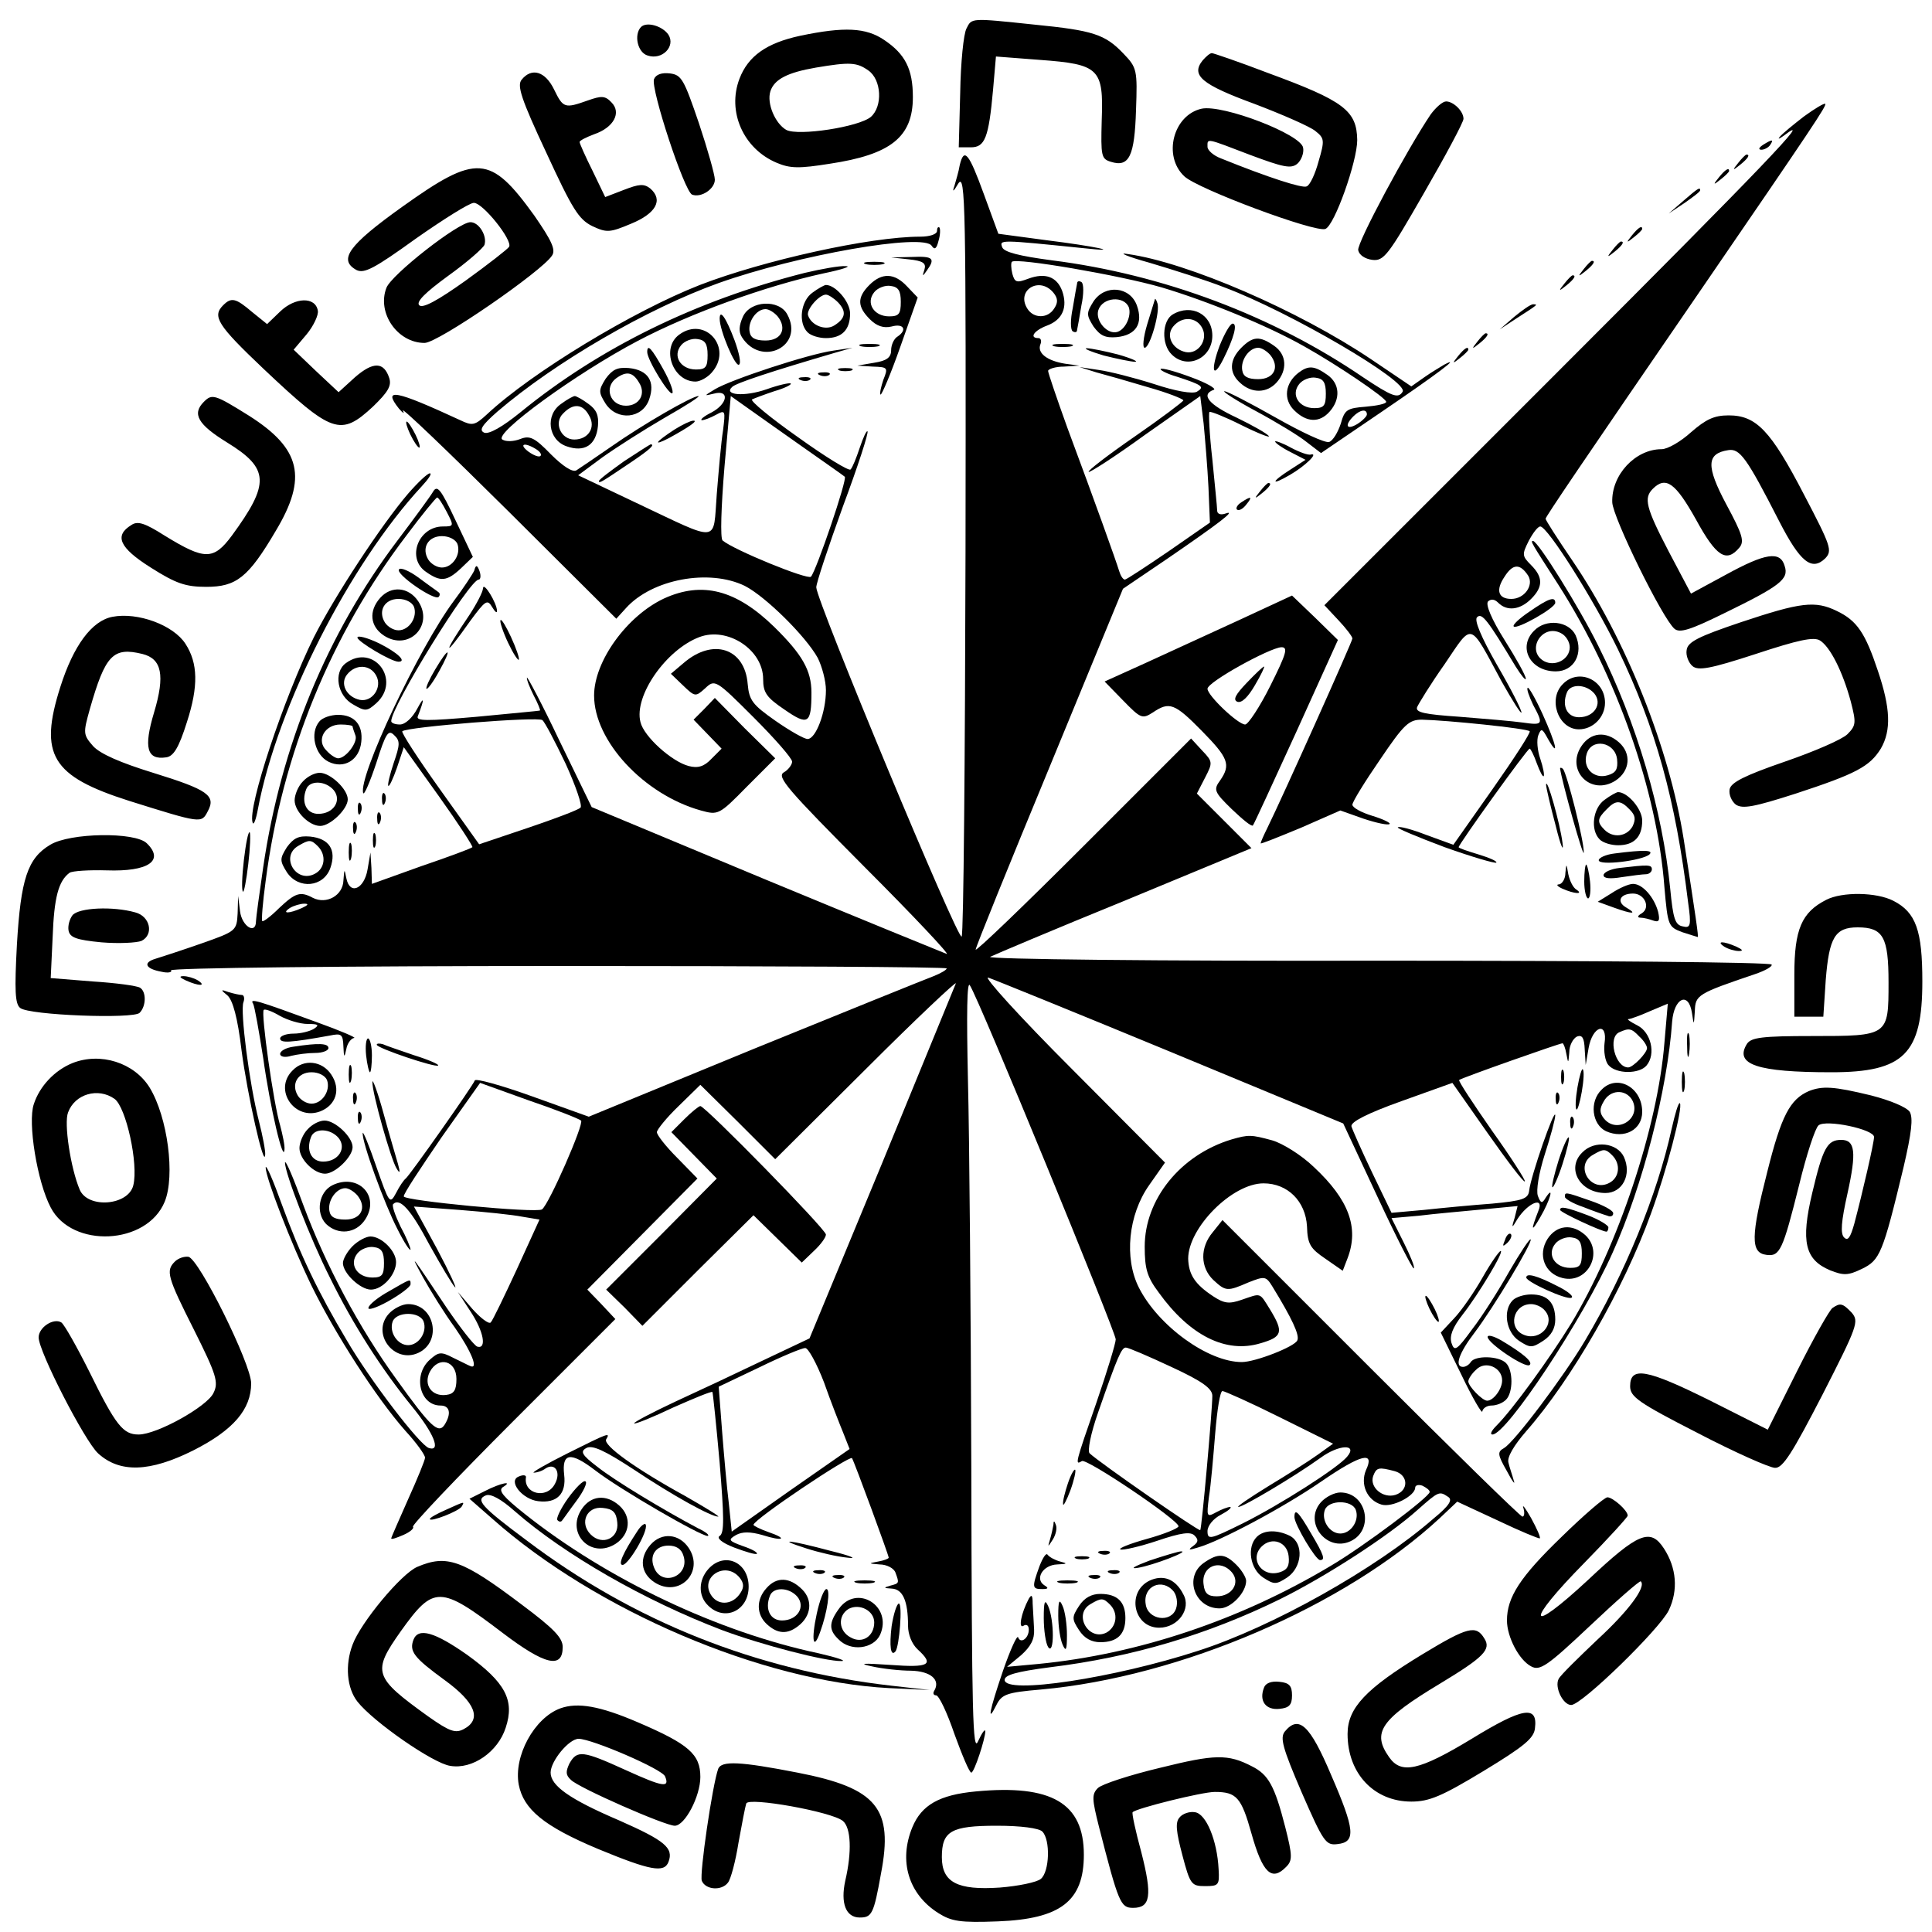 <svg version="1" xmlns="http://www.w3.org/2000/svg" width="533.333" height="533.333" viewBox="0 0 400 400"><path d="M200.1 5.9c-.6 1.1-1.2 7-1.3 13.3l-.3 11.3h2.5c2.9 0 3.7-1.9 4.6-11.9l.6-6.9 9.1.7c12.3.9 13.2 1.8 12.8 12.5-.2 7.4-.1 8 1.9 8.6 3.8 1.2 4.9-1.2 5.2-10.7.3-8.3.2-8.8-2.6-11.7-3.8-4-6.3-4.8-18.4-6-13.3-1.4-13-1.4-14.1.8zM132.7 5.6c-1.5 1.6-.7 5.3 1.4 5.9 3 1 5.8-1.9 4.3-4.3-1.2-1.8-4.5-2.8-5.7-1.6zM165.7 7.4c-7 1.5-10.8 4.2-12.6 8.9-2.6 6.8.8 14.5 7.7 17.4 2.8 1.2 4.7 1.2 11 .2C184.4 32 189 28.4 189 20.1c0-5.8-1.6-8.9-5.9-11.8-3.8-2.6-8.3-2.8-17.4-.9zm14.1 7.2c2.7 1.9 3 7.4.5 9.6-2.5 2.1-15 4-17.5 2.7-2.3-1.3-4.1-5.5-3.3-8 .8-2.5 3.6-3.9 9.4-4.9 7.1-1.2 8.5-1.1 10.9.6zM249 12.5c-2.5 3.1-.2 5 10.7 9 5.8 2.2 11.5 4.7 12.6 5.6 1.9 1.5 2 1.9.7 6.3-.7 2.6-1.8 5-2.5 5.2-.9.4-7.8-1.8-17.7-5.8-1.6-.6-2.8-1.7-2.8-2.4 0-1.8-.5-1.9 8.9 1.7 6.7 2.5 8.4 2.9 9.7 1.8.8-.7 1.4-2.2 1.2-3.3-.4-2.8-16.6-9-21-8.1-5.9 1.3-8.1 9.8-3.6 14 2.7 2.6 27.1 11.7 29.2 10.9 1.9-.7 6.6-14 6.6-18.4-.1-6.1-2.7-8.1-18.5-13.9-6-2.3-11.3-4.1-11.6-4.1-.4 0-1.2.7-1.9 1.5zM108 16.5c-1 1.2-.1 4 5.1 15.1 5.4 11.7 6.7 13.8 9.5 15.2 3 1.4 3.6 1.4 8.1-.5 5.1-2.1 6.7-4.9 3.9-7.3-1.3-1-2.3-.9-5.4.3l-3.9 1.5-2.6-5.4c-1.5-3-2.7-5.7-2.7-6 0-.3 1.4-1 3-1.6 4.1-1.4 5.7-4.5 3.6-6.6-1.3-1.4-2.1-1.4-4.9-.4-4.8 1.7-5.1 1.6-7-2.3-1.8-3.7-4.6-4.6-6.7-2zM135.4 16.4c-.7 2 6.3 23.3 7.9 23.9 1.9.7 4.7-1.2 4.7-3.1 0-1-1.5-6.3-3.3-11.7-3.1-9.1-3.6-10-6-10.3-1.7-.2-2.9.2-3.3 1.2zM296.2 23.7c-4.8 7.1-15.3 26.6-15 28.1.2 1 1.4 1.8 2.9 2 2.4.3 3.3-.9 10.7-13.8 4.5-7.8 8.2-14.7 8.2-15.4 0-1.6-2.1-3.6-3.6-3.6-.7 0-2.1 1.2-3.2 2.7zM373.5 24.1c-2.2 1.7-4.4 3.5-5 4.2-.5.6-.2.5.8-.2 6.8-5.2-4.4 6.5-46.7 48.8l-48.4 48.4 2.9 3.1c1.6 1.7 2.9 3.4 2.9 3.8 0 .6-14.5 32.9-17.6 39.2-.8 1.6-1.4 3-1.4 3.2 0 .2 3.7-1.3 8.3-3.2l8.2-3.6 4.8 1.7c2.7.9 5.1 1.4 5.4 1.1.3-.2-1.3-1-3.6-1.7s-4.1-1.7-4.1-2.3c0-.6 2.6-4.8 5.7-9.3 5-7.4 6-8.3 8.7-8.3 5 .1 21.8 1.8 22.3 2.4.3.2-3.2 5.6-7.7 12l-8.1 11.5-5.5-2c-3.1-1.2-5.7-1.9-6-1.6-.2.2 4.1 2 9.7 4.1 5.6 2 10.4 3.4 10.7 3.2.2-.3-1.4-1-3.7-1.7-2.3-.7-4.1-1.3-4.1-1.5 0-.6 14.2-20.4 14.7-20.4.2 0 .9 1.4 1.5 3.1.6 1.6 1.2 2.8 1.4 2.6.2-.2-.1-1.8-.7-3.6-.6-1.7-.8-3.9-.4-4.9.6-1.5.8-1.4 2 .8 2.4 4.2 1.7 1.1-1.1-5.1-1.5-3.3-2.9-5.7-3.1-5.5-.3.2.3 1.8 1.1 3.5 2.2 4.1 2.1 4.3-2.1 3.7-2.1-.3-8-.8-13.1-1.2-7.3-.5-9.2-.9-8.8-2 .3-.7 2.8-4.8 5.7-8.9 5.9-8.7 5-9 11.8 3.6 2.3 4.1 4.1 6.9 4.1 6.4 0-.6-2.3-5.1-5.1-9.9-3.3-5.8-4.7-9.2-4.1-9.8 1-1 2.1.4 8 10.2 1.2 1.9 2.1 3 2.1 2.5 0-.6-2-4.2-4.4-8-2.7-4.3-4-7.4-3.4-8 .6-.5 1.3-.5 2.1.3 1.8 1.8 4.5 1.5 6.8-.8 2.5-2.5 2.5-4.5 0-7-1.9-1.9-1.9-2.2-.5-5 .9-1.7 1.9-3 2.4-3 1.5 0 11.1 15.2 16.1 25.5 7.8 16.2 11.9 31 14.5 52.3.7 4.9.5 5.4-1.1 5-1.6-.3-2-1.6-2.6-7.8-1.6-16.2-6.9-34.3-14.9-50.3-3.9-7.9-12.5-21.7-13.5-21.7-.6 0-.4.3 5.2 9 12.1 18.9 20.5 42.7 22 62.7.7 8 .8 8.2 3.7 9.3 1.6.5 3.1 1 3.2 1 .2 0-.4-4.1-2.9-20.2-3-19-12-41.5-23.1-57.8-3-4.4-5.5-8.3-5.5-8.6 0-.4 7.3-11.2 32.5-47.9 22.9-33.4 25.7-37.6 25.4-38-.2-.2-2.2 1-4.4 2.6zm-57.1 95.1c1.2 2-.8 4.8-3.5 4.8s-3.3-1.8-1.4-4.6c1.7-2.7 3.2-2.8 4.9-.2zM365 30c-.9.6-1 1-.3 1 .6 0 1.5-.5 1.8-1 .8-1.2.4-1.2-1.5 0z"/><path d="M198.7 34.2c-.2 1.3-.8 3.2-1.1 4.3-.5 1.4-.2 1.2.8-.5 1.5-2.3 1.6 4.4 1.5 76.1-.1 43.3-.4 79.2-.8 79.8-.7 1.1-30.1-69.6-30.1-72.3 0-.9 2.5-8.4 5.5-16.7 3.1-8.3 5.4-15.4 5.1-15.6-.2-.2-.9 1.3-1.6 3.4-.7 2.1-1.5 4.1-1.9 4.5-.3.4-5.2-2.6-10.9-6.7-5.7-4-9.9-7.5-9.5-7.8.4-.2 2.5-1 4.6-1.7 2.1-.6 3.7-1.4 3.4-1.6-.2-.2-2.5.3-5 1.2-4.6 1.6-9 1.2-7.1-.5.8-.8 8.1-3.2 21.4-7.1l3.5-1-4 .6c-5.1.7-21.2 6-24.5 8-2.3 1.4-2.3 1.4-.2.9 3.3-.9 2.9 2.1-.5 3.9-1.6.8-2.4 1.5-2 1.6.5 0 1.8-.5 2.9-1.1 2-1.1 2-.9 1.5 3.2-.4 2.4-.9 8.3-1.3 13.2-.8 10.3.9 10.1-16.7 1.8l-12-5.7 5-3.7c2.8-2 8.6-5.7 12.9-8.2 4.4-2.5 7.5-4.5 7-4.5-1.3 0-11.4 5.8-18.1 10.5-3.3 2.3-6.6 4.5-7.2 4.9-.8.4-2.8-.9-5.2-3.3-3.4-3.5-4.4-4-6.4-3.2-1.3.5-2.9.6-3.7.1-1.9-1.2 15.3-13.7 28-20.4 11-5.8 26.6-11.4 38.5-14 3.9-.8 5.9-1.5 4.6-1.5-1.3-.1-5.1.6-8.5 1.4-22.5 5.7-42.5 15.5-58.9 28.9-3.7 3-6.4 4.5-7.4 4.2-1.2-.5-.6-1.5 2.7-4.4 11.9-10.2 31-21.3 45.8-26.6 16.3-5.8 42.5-10.4 44.1-7.7.6.9 1 .6 1.4-1 .4-1.3.4-2.5.2-2.8-.3-.2-.5.1-.5.7 0 .7-1.5 1.2-3.5 1.2-10.3 0-32.4 4.9-45.6 10-13.8 5.4-34.8 18.1-44.1 26.8-2.5 2.3-3 2.4-5.5 1.2-13.4-6.2-16.2-6.8-12.7-2.4.9 1 1.2 1.2.8.4-.3-.8 9.4 8.5 21.8 20.8l22.4 22.3 2-2.2c5.4-6 17.2-8.2 24.6-4.6 4.3 2.2 12.6 10.4 15.1 14.9.9 1.8 1.7 4.8 1.7 6.7 0 4.6-2.1 10.1-3.8 10.1-.7 0-3.7-1.7-6.7-3.8-4.7-3.3-5.4-4.2-5.7-7.6-.6-7.4-7.2-9.6-13.3-4.3l-2.6 2.2 2.5 2.4c2.5 2.4 2.6 2.4 4.6.6 2-1.9 2.2-1.8 10 6 4.4 4.4 8 8.5 8 9.2 0 .6-.8 1.7-1.7 2.2-1.6.9.8 3.6 16.7 19.6 10.2 10.2 17.8 18.3 17 18-.8-.3-17.7-7.2-37.5-15.4l-36-15-6.7-13.8c-3.6-7.6-6.7-13.4-6.7-13-.1.4.6 2.1 1.4 3.7.9 1.7 1.4 3 1.3 3.1-.2.1-6 .6-13.1 1.3-10.3.9-12.6.9-12.2-.1 1.4-3.6 1.4-4.4-.1-1.6-1 1.9-2.5 3.3-3.6 3.3-1 0-1.8-.3-1.8-.7 0-3 16.2-29.3 18.1-29.3.4 0 .5-.8.2-1.7-.5-1.4-.8-1.4-1.1-.2-.3.7-2.2 3.6-4.3 6.4-7.2 9.7-19.8 36.4-18.7 39.7.2.5 1.4-2.3 2.7-6.2 2-6.3 2.5-7 3.7-5.8 1.3 1.2 1.2 2-.1 5.8-.8 2.4-1.3 4.5-1.1 4.7.2.2 1-1.5 1.8-3.8l1.4-4.2 7.3 10.2c4 5.6 7.1 10.4 6.9 10.5-.1.2-4.9 2-10.5 3.9L77 183l-.1-3.3-.2-3.2-.6 3.5c-.7 4.1-3.7 5.4-4.4 1.8-.4-2-.4-2-.6.5-.1 3.1-3.5 5-6.3 3.6-2.6-1.4-3.6-1.1-7 2.1-1.7 1.7-3.3 2.9-3.5 2.7-.2-.2.1-3.9.7-8.3 3.4-26.3 13.5-51 29.2-71.6 3.2-4.3 6.1-7.8 6.3-7.8.3 0 1.1 1.3 2 3 1.5 2.9 1.5 3-.8 3-5.1 0-7.6 6.6-3.5 9.4 3 2.1 4.3 2 7.2-.7l2.5-2.4-3.6-7.6c-3.1-6.6-3.8-7.4-4.7-5.8-.6 1-3.9 5.5-7.3 10-14.6 19.3-24.1 42.4-27.8 67.6-.8 5.5-1.5 10.6-1.5 11.2 0 2.9-2.9 1.1-3.3-2l-.4-3.2-.1 3.6c-.2 3.6-.3 3.7-7.4 6.2-4 1.4-8.3 2.8-9.6 3.2-2.7.8-2.1 2.1 1.3 2.7 1.3.3 2.2.1 1.9-.3-.3-.5 35.7-.9 80-.9s80.6.2 80.6.5-1.2 1-2.7 1.6c-1.6.6-18.2 7.3-37.1 15l-34.3 14.1-11.7-4.2c-6.4-2.3-11.8-3.8-11.9-3.3-.4 1.1-13.5 19.7-14.3 20.3-.4.3-1.3 1.6-2 3-1.3 2.4-1.4 2.2-4.1-5.5-1.5-4.4-2.8-7.5-2.8-6.9-.2 1.8 4.5 14.7 7.2 19.9 1.4 2.8 2.6 4.6 2.7 4.2 0-.4-.9-2.6-2.1-4.8-1.1-2.3-1.8-4.3-1.5-4.6 1.4-1.4 3.7 1.2 7.5 8.4 2.4 4.3 4.7 8.2 5.3 8.8.5.5-1.1-3-3.7-7.9l-4.8-8.8 9.4.7c5.2.4 11 1 13 1.4l3.6.6-4.7 10.3c-2.6 5.6-5 10.6-5.4 11-.4.4-2.1-.9-3.8-2.8l-3-3.5 2.6 4c2.8 4.2 3.4 7.9 1.4 7.3-.7-.3-3.5-3.9-6.3-8-7.4-11.1-7.9-11.8-4.9-6.3 1.5 2.7 4.4 7.4 6.6 10.4 3.4 4.9 5 8.8 3.1 7.9-.5-.2-2-1-3.5-1.7-2.5-1.3-3-1.2-4.8.4-3.6 3.2-2.1 9.5 2.2 9.5 1.9 0 2.3 1.6.9 3.9-1.3 2.1-2.9.6-10-9.3-7.7-10.6-14.7-23.7-19.3-36.1-2-5.5-3.7-9.5-3.8-8.8 0 2.2 5.2 15.7 9.3 23.8 4.8 9.8 10.8 19.1 17 26.7 4.5 5.5 6.1 9.4 3.5 8.6-1.9-.6-12.3-14.2-17-22.3-5.9-9.9-9.6-17.6-13.4-28-1.8-5-3.3-8.5-3.4-7.8 0 2.1 5.2 15.6 9.5 24.5 4.9 10 13.4 23.2 19.4 30 2.3 2.5 4.1 5 4.1 5.6 0 .5-1.6 4.4-3.5 8.6-1.9 4.3-3.5 7.9-3.5 8.1 0 .3 1.1-.1 2.5-.7s2.3-1.4 2-1.7c-.3-.3 9-10.1 20.7-21.8l21.2-21.2-2.9-3.1-2.9-3 11.4-11.5 11.4-11.5-4.2-4.3c-2.3-2.3-4.2-4.7-4.2-5.3 0-.5 2-3 4.5-5.4l4.5-4.4 7.8 7.7 7.7 7.7 18.9-18.8c10.3-10.3 18.7-18.2 18.5-17.6-.2.5-7.1 17.3-15.3 37.3l-15 36.2-9.5 4.5c-5.2 2.5-13.5 6.4-18.3 8.6-4.9 2.3-8.7 4.3-8.5 4.5.2.2 3.9-1.3 8.1-3.3 4.3-1.9 7.9-3.4 8.1-3.2.1.2.8 6.8 1.5 14.7.9 11.1 1 14.5 0 15.1-.7.4.4 1.4 3 2.4 2.4.9 4.4 1.5 4.7 1.3.2-.3-1.1-1-2.9-1.6-3-1.1-3.1-1.3-1.4-2.3 1.3-.7 2.9-.7 5.4 0 4.4 1.4 5.4.8 1.3-.6-1.7-.6-3.1-1.3-3.1-1.5 0-1.1 20-14.5 20.4-13.8.5.8 7.6 20.1 7.6 20.6 0 .2-1 .6-2.2.8-2.1.4-2 .4.3.6 1.5 0 3 .8 3.3 1.7.8 2.2.8 2.2-1.1 2.7-1.4.4-1.4.5.3.6 2.3.1 3.4 2.5 3.4 7.7 0 1.8.8 3.8 2 4.9 3.5 3.2 2.4 3.8-5.7 3.2-5.7-.4-6.7-.3-3.8.3 2.2.5 5.9.9 8.1.9 4.1.1 6.2 1.9 4.8 4.2-.3.5-.1.9.4.9.6 0 2.3 3.6 3.8 8 1.6 4.4 3.1 8 3.5 8 .6 0 2.9-7 2.9-8.6-.1-.5-.7.4-1.5 2.1-1.1 2.6-1.3-5.2-1.4-56.5-.1-32.7-.4-69-.7-80.5-.3-13.8-.2-20.5.4-19.5 1.8 2.6 30.2 71.8 30.2 73.3 0 .8-1.8 6.7-4 13.1-4.4 12.7-4.5 13-3 12.1 1-.6 20 12.2 20 13.5 0 .4-2.9 1.6-6.5 2.6s-6.1 2-5.5 2.2c.5.2 4-.6 7.6-1.8 5-1.7 6.9-1.9 7.7-1.1.9.9.8 1.4-.3 2.2-1.1.8-.9.9 1 .3 4.6-1.3 17.6-8.2 25.6-13.7 8.3-5.7 11.1-6.3 9.2-2.3-1.2 2.9.2 6.2 3.2 7.1 2.2.7 7-1.8 7-3.5 0-.5.7-.7 1.5-.4.8.4 1.5.9 1.5 1.3 0 1-13.7 11.3-20.5 15.3-18.9 11.3-40 18.3-60.5 20.3l-6.5.6 2.9-2.4c2-1.8 2.8-3.3 2.7-5.3-.1-1.6-.2-4-.3-5.4 0-1.7-.2-2-.8-1-1.6 3-2.2 6.3-1.1 5.6.6-.4 1.1-.1 1.1.8 0 1.8-1.7 3-2.2 1.6-.2-.6-1.6 2.5-3.1 6.8-2.9 8.5-3.4 11.2-1.4 7.2 1.1-2.2 2.1-2.6 9.2-3.2 28.9-2.6 63-17.3 82.6-35.5l3.6-3.4 8.4 3.9c4.6 2.2 8.5 3.8 8.7 3.7.2-.2-.6-2-1.8-4.2-1.2-2.1-1.9-3-1.6-2.1.3 1 .2 1.8-.2 1.8s-14.5-13.8-31.4-30.7l-30.7-30.7-2 2.5c-2.7 3.2-2.6 7.3.1 9.9 2.6 2.4 2.9 2.4 7.3.5 3.3-1.3 3.6-1.3 4.9.8 4.1 6.7 5.7 10.1 5.2 11.2-.5 1.3-8.7 4.5-11.5 4.5-7 0-17.3-7.5-21.3-15.4-3.1-6.1-2.2-15.1 2.1-21.2l3.3-4.7-19.4-19.5c-10.6-10.6-18.3-19.1-17.2-18.8 1.2.4 18.2 7.3 37.8 15.4l35.7 14.8 7.1 15.2c3.9 8.4 7.3 15 7.5 14.8.3-.2-.7-2.6-2.1-5.4l-2.5-5 5.7-.5c3.1-.4 9-.9 13.1-1.3l7.3-.7-.6 2.4c-.7 2.2-.6 2.3.5.4 2.2-3.5 5.7-4.9 4.4-1.8-1.6 4.1-1.5 4.6.4 1.3 2-3.4 3-6.9 1.1-4-.7 1.2-1 1.2-1.6-.4-.4-1.1.2-4.7 1.4-8.5 1.2-3.7 2.2-7.4 2.2-8.2-.1-1.7-5.1 12.7-5.4 15.6-.2 1.7-1.3 2.1-7.7 2.7-4.1.3-10.4.9-14.1 1.3l-6.7.6-4-8.3c-2.2-4.6-4.1-8.9-4.3-9.6-.2-.9 3.3-2.7 10.3-5.2l10.6-3.8 7.3 10.4c4 5.7 7.5 10.3 7.7 10 .2-.2-2.8-4.9-6.8-10.5-3.9-5.6-7-10.3-6.8-10.5.4-.4 20.8-7.6 21.4-7.6.2 0 .6 1 .8 2.2.4 2.1.4 2 .6-.3 0-1.5.8-2.9 1.6-3.3 1.1-.4 1.5.3 1.6 2.7l.2 3.2.6-3.5c.8-4.6 4-5.6 3.3-1-.2 1.6.1 3.7.8 4.5 1.6 1.9 6.4 1.9 7.9.1 2-2.4.9-6.9-1.9-8.3-1.4-.7-2.2-1.3-1.9-1.3.4 0 2.4-.7 4.4-1.6l3.8-1.6-.7 8.1c-1.4 17.5-9.6 42-19.3 58.1-4.5 7.3-12.1 17.8-15.5 21.2-1 1-1.4 1.8-.8 1.8 2.9 0 18.7-23.8 24.9-37.7 6.2-13.8 11.3-33.6 12.3-47.8.4-4.9 3.4-6.3 4.1-1.8.4 2.7.4 2.7.6-.4.1-3.3.6-3.6 12.4-7.6 2.1-.7 3.7-1.6 3.5-2-.2-.5-37-.8-81.8-.8-44.8.1-80.8-.3-80-.8.8-.4 13.3-5.7 27.8-11.6l26.3-10.9-5.6-5.6-5.7-5.7 1.7-3.3c1.6-3.1 1.6-3.3-.6-5.6l-2.3-2.5-22.3 22.3C212 187.5 202 197.1 202 196.6s6.9-17.5 15.3-37.8l15.2-36.9 9-6.1c10.8-7.4 14.6-10.3 12.3-9.5-1.1.4-1.8.1-1.8-.6s-.5-5.4-1-10.6c-.6-5.2-.8-9.6-.6-9.8.2-.2 3.2 1 6.6 2.7 3.4 1.7 6 2.7 5.7 2.3-.3-.5-3.3-2.2-6.6-3.8-5.8-2.7-7.6-4.8-4.8-5.8.6-.2-1.4-1.4-4.7-2.6-3.2-1.2-6.1-2-6.3-1.7-.2.2 1.3 1 3.4 1.6 5.2 1.7 5.8 2.1 4.1 3.1-.9.5-4.4-.1-8.9-1.6-4.1-1.3-9.2-2.6-11.4-2.9l-4-.6 3.5 1.1c1.9.5 6.8 1.9 10.8 3.1 3.9 1.1 7.2 2.4 7.2 2.7-.1.3-4.6 3.7-10.1 7.5s-9.8 7.1-9.5 7.3c.2.2 5.5-3.2 11.7-7.7l11.4-8 .7 5.7c.3 3.2.8 9.1 1 13.2l.3 7.3-8.5 5.9c-4.7 3.2-8.8 5.9-9.1 5.9-.4 0-.9-.8-1.2-1.8-.6-2-5-14.3-10.7-29.6-2.2-6.1-4-11.4-4-11.8 0-.4 1.5-.9 3.3-.9l3.2-.2-3-.4c-3.7-.6-5.8-2.2-5.1-4 .3-.7.1-1.3-.4-1.3-2 0-.9-1.6 1.8-2.6 3.2-1.2 4.3-3.8 3.1-7.2-1.1-2.9-3.5-3.8-7-2.5-2.4.9-2.8.8-3.3-1-.3-1.2-.3-2.3-.1-2.5.9-.9 22.4 2.8 31 5.3 9.4 2.8 21.9 7.9 29.5 12.2 6.8 3.8 17 10.7 17 11.5 0 .4-1.9.8-4.2 1-3.9.3-4.4.6-5.2 3.5-.6 1.8-1.6 3.5-2.4 3.8-.8.3-5.7-2-11-5S254.1 81 253.5 81c-.5 0 2.4 1.9 6.5 4.1 4.1 2.2 8.9 5.1 10.5 6.4l3 2.3 12.5-8.5c11.6-7.9 16.8-11.8 13-9.8-.8.5-2.7 1.6-4.1 2.6l-2.7 1.9-8.3-5.6c-15-10.1-38.1-20.1-50.4-21.8-2.2-.4-.2.5 4.5 1.8 4.7 1.4 11.7 3.6 15.5 5.1 13.6 5.1 38.2 19.5 36.9 21.6-.9 1.5-2.2 1-8.2-3-18.6-12.7-41.4-21.3-64.4-24.2-6.8-.9-9.9-1.7-10.3-2.7-.6-1.6-.6-1.6 17 .2 8.3.9 2.4-.4-8.1-1.7l-9.7-1.3-3-8.2c-3.1-8.5-4.1-9.8-5-6zm19.4 26.4c.9 1.1 1 2 .2 3.2-1.3 2.2-4.3 2.2-5.6.1-2.4-3.8 2.5-6.8 5.4-3.3zM166 92.4c4.7 3.3 8.7 6.1 8.9 6.3.6.4-5.9 19.5-7 20.7-.7.7-15.9-5.5-18.3-7.5-.5-.5-.3-6.9.4-15.3l1.3-14.6 3.1 2.2c1.7 1.2 6.9 4.9 11.6 8.2zm117-6.6c0 .4-.9 1.3-2 2-2.2 1.3-2.7.3-.8-1.6 1.4-1.4 2.8-1.6 2.8-.4zM111 93c.8.5 1.2 1.1.9 1.4-.3.3-1.4-.1-2.5-.9-2.1-1.6-.8-2 1.6-.5zm-16.3 19.6c.8 2.2-1 4.9-3.2 4.9-1 0-2.2-.7-2.8-1.6-1.5-2.4-.1-4.9 2.8-4.9 1.5 0 2.8.7 3.2 1.6zm22.4 45.5c2.1 4.6 3.5 8.7 3.1 9.1-.5.5-5.3 2.3-10.9 4.2l-10.1 3.4-8.2-11.5c-4.5-6.3-8-11.7-7.7-11.9.9-.9 28.2-3.1 29-2.3.5.4 2.6 4.4 4.8 9zM62.5 188c-2.7 1.2-4.3 1.2-2.5 0 .8-.5 2.2-.9 3-.9 1 0 .8.3-.5.9zm276.9 26.6c.9.8 1.6 1.9 1.6 2.4 0 1-2.9 4-3.9 4-2.7 0-4.3-6.3-1.8-7.3 2-.9 2.5-.8 4.1.9zM120.3 232c.7.6-6.7 17.5-8.1 18.4-1.3.8-28.6-1.8-28.6-2.7-.1-.5 3.5-5.9 7.8-12.2l8-11.3 10 3.6c5.6 1.9 10.4 3.8 10.9 4.2zm50.3 54.2c1.4 4 3.3 8.8 4 10.5l1.3 3.3-12.2 8.5-12.2 8.6-.6-5.8c-.4-3.2-1-9.9-1.4-15l-.7-9.2 8.4-4c4.5-2.2 8.8-4 9.5-4 .6-.1 2.4 3.2 3.9 7.1zm71.9-3.2c6.5 3 8.5 4.5 8.5 6 0 3-2.2 27.5-2.5 27.8-.3.3-20.9-14-22.9-15.9-.5-.4.2-4.1 1.8-8.6 4-11.5 4.8-13.3 5.7-13.3.5 0 4.7 1.8 9.4 4zm-148 2.5c0 2.3-.5 3.1-2.1 3.3-3 .4-4.8-2.1-3.4-4.8 1.8-3.3 5.5-2.3 5.5 1.5zm170.4 7.9l11.1 5.5-3.2 2.3c-1.8 1.3-6.4 4.2-10.2 6.5-3.9 2.4-6.7 4.3-6.2 4.3 1 0 11.6-6.3 16.9-10.1 3.9-2.9 7.9-3 5.6-.3-1.9 2.3-13.8 9.9-21.6 13.8-6.7 3.3-7.3 3.5-7.3 1.6 0-1.1 1.2-2.6 2.8-3.4 1.5-.8 2.3-1.5 1.9-1.6-.5 0-1.8.5-2.9 1.1-2 1.1-2 .9-1.5-3.2.4-2.4.9-8.3 1.3-13.2.4-4.8 1-8.7 1.5-8.7.4 0 5.8 2.4 11.8 5.4zm23.9 11.2c2.8.8 2.9 4 .1 4.9-2.6.8-5.4-1.6-4.6-3.9.7-1.8 1.1-1.9 4.5-1zm11 5.3c1 .6.3 1.8-3 4.5-11.9 10.4-33.5 22.5-48.8 27.4-17.2 5.6-40 9.1-40 6 0-1 2.4-1.7 9.3-2.6 17.2-2.1 32.8-6.8 47.7-14.1 9.5-4.7 22.5-13.1 28.5-18.5 4.4-3.9 4.5-3.9 6.3-2.7zM359.9 33.7c-1.3 1.6-1.2 1.7.4.4 1.6-1.3 2.1-2.1 1.3-2.1-.2 0-1 .8-1.7 1.7zM83.3 42.8c-11.2 8-13.3 11-9.5 13.1 1.6.8 3.7-.3 12.3-6.5 5.7-4 11.1-7.4 12-7.4 1.9 0 8.1 7.8 7.3 9.1-.2.4-4.3 3.6-9 7-5.9 4.2-8.9 5.8-9.6 5.1-.7-.7 1.2-2.6 6-6.1 3.9-2.8 7.2-5.7 7.5-6.4.6-1.8-1.1-4.7-2.9-4.7C94.9 46 81 56.9 80 59.6 78 64.8 82.3 71 87.9 71c2.8 0 24.4-14.9 26.4-18.1.8-1.2-.1-3.1-3.7-8.3-9.1-12.6-11.9-12.8-27.3-1.8zM355.9 36.7c-1.3 1.6-1.2 1.7.4.4.9-.7 1.7-1.5 1.7-1.7 0-.8-.8-.3-2.1 1.3zM348.5 41.6l-3 2.6 3.3-2.2c1.7-1.2 3.2-2.3 3.2-2.6 0-.7-.4-.5-3.5 2.2zM337.9 48.7c-1.3 1.6-1.2 1.7.4.4.9-.7 1.7-1.5 1.7-1.7 0-.8-.8-.3-2.1 1.3zM333.9 51.7c-1.3 1.6-1.2 1.7.4.4 1.6-1.3 2.1-2.1 1.3-2.1-.2 0-1 .8-1.7 1.7z"/><path d="M188.2 53.7c2.9.3 3.6.8 3.2 2.1-.5 1.5-.4 1.5.5.2 1.8-2.5 1.3-3-3.1-2.8l-4.3.1 3.7.4zM179.3 54.7c.9.2 2.5.2 3.5 0 .9-.3.1-.5-1.8-.5-1.9 0-2.7.2-1.7.5zM327.9 55.7c-1.3 1.6-1.2 1.7.4.4 1.6-1.3 2.1-2.1 1.3-2.1-.2 0-1 .8-1.7 1.7zM180 59c-2.6 2.6-2.5 4.5.1 7.1 1.4 1.4 2.8 1.9 4.5 1.5 2.5-.7 3.3.7 1.2 2.1-.7.4-1.3 1.7-1.3 2.8 0 1.5-.9 2.2-3.5 2.6l-3.5.6 3.2.2c3.1.1 3.2.2 2.2 2.7-.5 1.5-.8 2.8-.6 3.1.2.2 2.1-4.2 4.1-9.9l3.6-10.2-2.2-2.3c-2.6-2.8-5.2-2.9-7.8-.3zm6.5 3.5c0 2.5-.4 3-2.4 3-3.2 0-4.9-2.8-3.1-5 .7-.9 2.3-1.5 3.4-1.3 1.6.2 2.1 1 2.1 3.3zM323.9 58.7c-1.3 1.6-1.2 1.7.4.4 1.6-1.3 2.1-2.1 1.3-2.1-.2 0-1 .8-1.7 1.7zM223 58.7c-.1.4-.5 2.7-.9 5.1-.5 2.3-.5 4.5 0 4.8.5.3.9.2.9-.3.1-.4.5-2.7.9-5.1.5-2.3.5-4.5 0-4.8-.5-.3-.9-.2-.9.3zM168.2 60.6c-2.4 1.7-3 6.2-1 8.2.7.7 2.4 1.2 3.8 1.2 3.3 0 5-1.7 5-5.1 0-2.4-3-5.9-5-5.9-.3 0-1.6.7-2.8 1.6zm5.3 2c1.8 1.9 1.6 3.3-.8 4.8-1.8 1.1-4.7 0-5.4-2.1-.4-1.2 2.3-4.3 3.7-4.3.5 0 1.6.7 2.5 1.6zM226.4 62.4c-1.5 2.4-1.5 2.8 0 5.2 1.4 1.9 2.4 2.4 4.8 2.2 4-.4 5.5-2.8 4.2-6.5-1.4-4-6.6-4.5-9-.9zm7.3 1.2c.6 1.7-.6 4.5-2.3 5.1-2.1.7-4.7-2.3-4-4.5.9-2.7 5.3-3 6.3-.6zM46.2 63.2c-2.3 2.3-1.2 4.1 8.4 13.2 14.2 13.4 15.9 14 22.6 7.8 3.1-3 3.9-4.3 3.4-5.9-1.1-3.4-3.3-3.5-7.1-.2l-3.4 3.1-4.7-4.4-4.6-4.4 2.7-3.2c1.4-1.7 2.5-4 2.3-4.9-.5-2.9-4.7-2.8-7.8.2l-2.7 2.6-3.1-2.5c-3.4-2.9-4.3-3.1-6-1.4zM239.1 62c-.1.3-.8 2.6-1.6 5.2-.8 2.7-1 4.8-.5 4.8 1.1 0 3.3-7.7 2.6-9.3-.2-.7-.5-1-.5-.7zM153.8 65.6c-.8 1.8-.9 3.1-.2 4.2 4 6.3 13 1.9 9.4-4.7-1.7-3.2-7.7-2.9-9.2.5zm7.2-.1c2 2.5.8 5-2.5 5-2.1 0-3.1-.5-3.3-1.8-.4-2.1 1.4-4.7 3.3-4.7.7 0 1.8.7 2.5 1.5zM313.5 65.6l-3 2.6 3.5-2.3c4.5-2.9 4.5-2.9 3.4-2.9-.5 0-2.2 1.2-3.9 2.6zM242.8 65.1c-2.2 1.3-2.4 6.2-.2 8.3 3.2 3.2 8.4.8 8.4-3.9 0-4.4-4.3-6.7-8.2-4.4zm6.1 2.8c1.3 2.4-.8 5.5-3.4 5-2.8-.6-4.2-3.4-2.6-5.3 1.8-2.2 4.8-2 6 .3zM149 66c0 2.4 3.2 10 4 9.5.5-.3 0-2.5-.9-5-1.8-4.8-3.1-6.6-3.1-4.5zM252.5 71.6c-1.9 5.1-1.4 7.1.8 2.7 2.1-4.2 3-7.3 1.9-7.3-.5 0-1.7 2.1-2.7 4.6zM140.6 69.3c-3.8 2.8-1.3 9.7 3.4 9.7.9 0 2.4-.8 3.3-1.8 4.6-5.1-1.3-11.9-6.7-7.9zm5.9 4.2c0 2.5-.4 3-2.4 3-3.2 0-4.9-2.8-3.1-5 .7-.9 2.3-1.5 3.4-1.3 1.6.2 2.1 1 2.1 3.3zM305.9 70.7c-1.3 1.6-1.2 1.7.4.4 1.6-1.3 2.1-2.1 1.3-2.1-.2 0-1 .8-1.7 1.7zM257 72c-2.5 2.5-2.6 5.2-.2 7.3 2.4 2.2 5.5 2.1 7.5-.1 2.3-2.6 2.1-5.8-.5-7.6-3-2.1-4.4-2-6.8.4zm6 1.5c2 2.5.8 5-2.5 5-2.1 0-3.1-.5-3.3-1.8-.4-2.1 1.4-4.7 3.3-4.7.7 0 1.8.7 2.5 1.5z"/><path d="M178.3 71.7c.9.2 2.5.2 3.5 0 .9-.3.1-.5-1.8-.5-1.9 0-2.7.2-1.7.5zM218.3 71.7c.9.2 2.5.2 3.5 0 .9-.3.1-.5-1.8-.5-1.9 0-2.7.2-1.7.5zM134 72.9c0 1.6 4.6 9.1 5.2 8.5.3-.3-.5-2.5-1.9-5-2.4-4.3-3.3-5.3-3.3-3.5zM228.5 73.6c2.8.7 5.7 1.3 6.5 1.3.8 0-.7-.7-3.5-1.5-2.7-.7-5.7-1.3-6.5-1.3-.8 0 .8.7 3.5 1.5zM301.9 73.7c-1.3 1.6-1.2 1.7.4.4.9-.7 1.7-1.5 1.7-1.7 0-.8-.8-.3-2.1 1.3zM125.4 78.4c-1.5 2.4-1.5 2.8 0 5.2 2.4 3.6 7.6 3.1 9-.9 1.3-3.7-.2-6.1-4.2-6.5-2.4-.2-3.4.3-4.8 2.2zm6.9.8c1.5 2.3.1 4.8-2.7 4.8-3.3 0-4.6-3.8-2-5.7 2.1-1.5 3.4-1.3 4.7.9zM173.8 76.7c.6.2 1.8.2 2.5 0 .6-.3.1-.5-1.3-.5-1.4 0-1.9.2-1.2.5zM268.8 77.2c-2.8 2.2-3.1 5.5-.9 7.7 2.6 2.6 5.3 2.7 7.4.3 2.3-2.6 2.1-5.8-.5-7.6-2.7-1.9-3.9-2-6-.4zm5.7 4.3c0 2.5-.4 3-2.4 3-3.2 0-4.9-2.8-3.1-5 .7-.9 2.3-1.5 3.4-1.3 1.6.2 2.1 1 2.1 3.3zM169.8 77.7c.7.3 1.6.2 1.9-.1.4-.3-.2-.6-1.3-.5-1.1 0-1.4.3-.6.6zM165.8 78.7c.7.3 1.6.2 1.9-.1.4-.3-.2-.6-1.3-.5-1.1 0-1.4.3-.6.6zM42.2 83.2c-2.5 2.5-1.2 4.7 4.8 8.4 8.8 5.4 8.9 8.5 1 19.3-3.8 5.1-5.6 5.1-13.9 0-4.1-2.6-5.6-3.1-6.9-2.2-3.6 2.2-2.5 4.7 4 8.8 5.2 3.3 7.2 4 11.5 4 6.2 0 8.7-1.9 14.4-11.6 6.6-11 5.2-17-5.5-23.8-7.2-4.5-7.7-4.6-9.4-2.9zM116.2 83.6c-3.4 2.3-2.7 7.5 1.1 8.8 3.7 1.3 6.1-.2 6.5-4.2.2-2.2-.3-3.4-2-4.6-1.2-.9-2.5-1.6-2.8-1.6-.3 0-1.6.7-2.8 1.6zm5.8 2.5c1.4 2.4-.2 4.9-3.1 4.9-2.8 0-4.3-3.5-2.3-5.4 2.1-2.2 4.1-2 5.4.5zM350.1 89.5c-2.1 1.9-4.8 3.5-6.1 3.5-5.4 0-10.4 5.3-10.2 11 .1 3.1 10.4 24.1 12.9 26.2 1.1.9 3.3.2 10.2-3.2 11.7-5.7 13.5-7.1 12.6-9.8-.9-3.2-4-2.7-12.2 1.8l-7.2 3.9-4.6-8.7c-4.8-9.2-5.2-11.1-3.3-13 2.7-2.7 4.7-1.2 8.9 6.3 4.2 7.7 6.3 9.1 9 5.9 1.1-1.3.7-2.7-2.7-9-4.2-7.9-4.1-10.5.4-11.2 2.4-.4 3.8 1.5 10.5 14.6 4.4 8.6 6.8 10.5 9.6 7.8 1.5-1.6 1.2-2.5-4.4-13.2-6.9-13.3-9.9-16.4-15.6-16.4-3 0-4.7.8-7.8 3.5zM84.1 87.5c0 .5.6 2.1 1.4 3.5.8 1.4 1.4 2 1.4 1.5 0-.6-.6-2.1-1.4-3.5-.8-1.4-1.4-2.1-1.4-1.5zM139.7 88.9c-4 2.6-4.7 3.6-1.2 1.8 4.2-2.3 6.2-3.7 5-3.6-.5 0-2.2.8-3.8 1.8zM264 91.4c0 .3 1.4 1.3 3.2 2.2l3.1 1.6-3.1 2c-4.1 2.6-4.2 3.5-.1 1.1 3.1-1.8 6-4.6 4.3-4.2-.5.2-2.4-.5-4.1-1.4-1.8-1-3.3-1.5-3.3-1.3zM129.2 95.5c-2.8 2-5.2 3.8-5.2 4.1 0 .6.7.1 6.8-4 3.7-2.5 4.9-3.6 3.9-3.6-.1 0-2.6 1.6-5.5 3.5zM84.5 102.2c-5.5 6.4-15.2 21.2-19.5 29.7-6.2 12.5-13.8 35.3-12.7 38.4.2.7.7-.6 1.1-2.8 4-21.3 19-50.7 33.9-66.8 1.4-1.5 2.2-2.7 1.7-2.7-.5 0-2.5 1.9-4.5 4.2z"/><path d="M260.9 101.7c-1.3 1.6-1.2 1.7.4.4 1.6-1.3 2.1-2.1 1.3-2.1-.2 0-1 .8-1.7 1.7zM257 104c-.8.5-1.2 1.2-.9 1.5.4.3 1.2-.1 1.9-1 1.4-1.7 1.1-1.9-1-.5zM82.6 117.9c-.7 1 7.3 6.5 8.2 5.7.3-.3.3-.7.1-.9-.2-.2-2.1-1.5-4.1-3-2-1.5-3.9-2.3-4.2-1.8zM100 121.8c0 .7-1.3 3.2-2.8 5.5-5.7 8.4-5.5 9.3.2 1.2 3.1-4.2 3.5-4.5 4.5-2.8.6 1 1 1.3 1 .8 0-1.6-2.8-6.2-2.9-4.7zM78.7 123.8c-2.4 2.7-2.1 5.9.8 7.8 5.1 3.3 10.4-2.1 7.1-7.1-2-3-5.6-3.3-7.9-.7zm7 1.8c.8 2.2-1 4.9-3.2 4.9-1 0-2.2-.7-2.8-1.6-1.5-2.4-.1-4.9 2.8-4.9 1.5 0 2.8.7 3.2 1.6zM137.5 123.9c-7.7 3.6-14.5 13-14.5 20.1 0 9.4 10.3 20.5 22.1 23.8 3.6 1 3.8.9 9.5-4.9l5.9-5.9-6.3-6.2-6.2-6.3-2.2 2.3-2.2 2.2 2.9 3 2.9 3-2.1 2.1c-1.5 1.6-2.8 2-4.7 1.5-3.5-.9-9.3-6.1-10-9.1-1.4-5.4 5.3-15 12.2-17.6 5.8-2.2 13.2 2.6 13.2 8.7 0 2.8.7 3.8 4.4 6.3 4.9 3.4 5.6 3 5.6-3.5 0-4.6-1.9-7.9-7.7-13.6-7.9-7.7-14.9-9.5-22.8-5.9zM256.5 128.4c-6.1 2.8-14.8 6.8-19.4 8.9l-8.4 3.8 3.8 3.9c3.7 3.8 4 3.9 6.2 2.5 3.4-2.3 4.5-1.9 10.1 3.8 5.5 5.6 6.1 7 3.8 10.3-1.4 1.9-1.2 2.4 2.4 5.9 2.2 2.1 4.1 3.7 4.4 3.4.2-.2 4.2-8.9 9-19.4l8.6-19-4.7-4.6-4.8-4.6-11 5.1zM263 142c-2.2 4.4-4.6 8-5.2 8-1.5 0-7.8-6-7.8-7.4 0-1.4 12.9-8.5 15.3-8.6 1.4 0 1.1 1.2-2.3 8z"/><path d="M258.1 141.4c-2.3 2.4-2.9 3.5-1.9 3.9.9.3 2.2-1 3.6-3.4 1.3-2.2 2.1-3.9 1.9-3.9-.2 0-1.8 1.5-3.6 3.4zM316.7 126.6c-2.1 1.4-3.6 2.8-3.3 3.1.6.7 8.6-3.8 8.6-4.9 0-1.4-1.4-.9-5.3 1.8zM360.5 128.8c-8.9 3-11.1 4.1-11.3 5.8-.2 1.1.4 2.6 1.2 3.3 1.2 1 3.6.6 13.1-2.5 8.8-2.9 12-3.6 13.3-2.8 2.1 1.3 4.7 6.4 6.4 12.7 1.1 4.3 1.1 4.9-.7 6.7-1.1 1.1-6.9 3.6-13 5.7-8.4 2.9-11.1 4.3-11.4 5.7-.2 1.1.4 2.5 1.3 3.2 1.4.9 3.7.5 12.4-2.3 12.5-4.1 15.3-5.6 17.6-9.3 2.2-3.8 2-8.4-.6-16.1-2.6-7.8-4.3-10.4-8.5-12.4-4.5-2.2-7.5-1.8-19.8 2.3zM23.3 127.7c-4.3.8-8.1 6-10.8 14.5-4.5 14.1-1.8 18.5 14.2 23.6 15 4.7 15 4.7 16.3 2.2 1.8-3.3 0-4.5-11.3-8-6.8-2.1-10.9-3.9-12.4-5.5-2.1-2.4-2.1-2.7-.7-7.7 3.2-11.2 4.8-12.9 10.9-11.4 4 1 4.7 4.4 2.4 12.1-2.2 7.3-1.5 9.9 2.5 9.3 1.5-.2 2.6-1.9 4.3-7.3 2.4-7.4 2.3-12.2-.3-16.2-2.5-3.9-9.9-6.6-15.1-5.6zM104.5 131.5c.9 2.2 2.1 4.4 2.7 5 .5.5.2-.8-.7-3-.9-2.2-2.1-4.5-2.6-5-.6-.6-.3.8.6 3zM317.6 130.6c-3.4 3.4-.8 8.4 4.5 8.4 3.8 0 5.8-3.7 4.1-7.5-1.4-2.9-6.1-3.5-8.6-.9zm7.4 3.4c0 2.5-3 4.1-5.3 2.9-3.9-2.2-.4-7.9 3.5-5.8 1 .5 1.8 1.8 1.8 2.9zM74 132c0 .8 7 5 8.5 5 1.8 0-.2-1.9-4-3.8C76 132 74 131.5 74 132zM90.1 138.6c-1.2 2-2 3.8-1.8 4 .2.2 1.4-1.4 2.6-3.6 2.8-5 2.1-5.3-.8-.4zM71.6 137.3c-2.6 1.9-1.8 6.8 1.6 8.6 2.4 1.4 2.8 1.4 4.7-.3 5.3-4.8-.6-12.5-6.3-8.3zm6.3 2.6c1.3 2.4-.8 5.5-3.4 5-2.8-.6-4.2-3.4-2.6-5.3 1.8-2.2 4.8-2 6 .3zM323.6 141.6c-3.2 3.1-1 9.4 3.3 9.4 2.9 0 5.4-2.5 5.4-5.5 0-4.8-5.5-7.2-8.7-3.9zm6.5 2c1.7 2.1 0 4.9-3.2 4.9-2.4 0-3.6-2.3-2.5-5.1.7-1.9 4-1.8 5.7.2zM66.1 149.4c-2 2.4-.9 6.9 1.9 8.3 3.2 1.6 6.4-.3 6.8-4.1.4-3.5-1.4-5.6-4.8-5.6-1.5 0-3.3.6-3.9 1.4zm6.9 1c0 .2.3 1.1.6 1.9.5 1.4-2 4.7-3.6 4.7-.5 0-1.6-.7-2.4-1.6-2.2-2.1-.4-5.4 2.9-5.4 1.4 0 2.5.2 2.5.4zM327.4 154.5c-3.3 5 2 10.4 7.1 7.1 3-2 3.3-5.6.7-7.9-2.7-2.4-5.9-2.1-7.8.8zm7.4 2.7c.2 2-.2 2.8-1.9 3.3-2.9.9-5.3-1.5-4.4-4.4 1-3.4 5.9-2.5 6.3 1.1zM323 159.1c.3 2.5 4.9 18.9 4.9 17.4.1-2.3-3.5-16.4-4.3-17.3-.3-.3-.6-.3-.6-.1zM62.7 161.8c-1 1-1.7 2.8-1.7 3.9 0 2.3 3 5.3 5.3 5.3 2.1 0 5.7-3.5 5.7-5.5 0-2.1-3.6-5.5-5.8-5.5-1.1 0-2.6.8-3.5 1.8zm6.4 1.8c1.7 2.1 0 4.9-3.2 4.9-2.4 0-3.6-2.3-2.5-5.1.7-1.9 4-1.8 5.7.2zM320.1 162.5c0 .5.9 4.4 2 8.5 1 4.1 1.7 5.7 1.4 3.5-.5-4-3.3-13.9-3.4-12zM79.1 165.6c0 1.1.3 1.4.6.6.3-.7.2-1.6-.1-1.9-.3-.4-.6.2-.5 1.3zM332.2 165.6c-2.4 1.7-3 6.2-1 8.2.7.7 2.4 1.2 3.8 1.2 3.3 0 5-1.7 5-5.1 0-2.4-3-5.9-5-5.9-.3 0-1.6.7-2.8 1.6zm5.2 2c1.2 1.2 1.3 2 .6 3.5-1.2 2.1-4 2.5-5.8.7-1.6-1.6-1.5-2.3.4-4.2 1.9-2 2.9-2 4.8 0zM74.1 167.6c0 1.1.3 1.4.6.6.3-.7.2-1.6-.1-1.9-.3-.4-.6.2-.5 1.3zM78.1 169.6c0 1.1.3 1.4.6.6.3-.7.2-1.6-.1-1.9-.3-.4-.6.2-.5 1.3zM73.1 171.6c0 1.1.3 1.4.6.6.3-.7.2-1.6-.1-1.9-.3-.4-.6.2-.5 1.3zM50.5 178c-.4 3.4-.5 6.3-.2 6.6.2.3.7-2.3 1.1-5.7.4-3.3.5-6.3.3-6.6-.3-.2-.8 2.3-1.2 5.7zM77.2 174c0 1.4.2 1.9.5 1.2.2-.6.2-1.8 0-2.5-.3-.6-.5-.1-.5 1.3zM10.4 174.9c-4.7 2.8-6.1 7.1-6.9 20.7-.5 9.4-.4 12.3.7 13.1 1.9 1.5 23.4 2.3 24.7 1 1.4-1.4 1.4-4.4.1-5.2-.6-.4-5-1-9.8-1.3l-8.7-.7.4-8.5c.3-8.2 1.2-11.6 3.5-13.3.6-.4 4.1-.6 7.7-.5 8.6.3 12-2 8.3-5.6-2.4-2.4-15.9-2.2-20 .3zM59.4 175.4c-1.5 2.4-1.5 2.8 0 5.2 2.4 3.6 7.6 3.1 9-.9 1.3-3.7-.2-6.1-4.2-6.5-2.4-.2-3.4.3-4.8 2.2zm6.4-.2c1.8 1.8 1.5 4.6-.6 5.7-3.9 2.1-7.3-3.6-3.4-5.8 2.2-1.3 2.6-1.3 4 .1zM72.2 176.5c0 1.6.2 2.2.5 1.2.2-.9.2-2.3 0-3-.3-.6-.5.1-.5 1.8zM334.3 176.7c-1.8.2-3.3.9-3.3 1.4 0 1.2 9 .1 10.5-1.2.9-.9-1-1-7.2-.2zM324.1 180.7c0 1.3-.7 2.3-1.3 2.4-.7 0-.4.4.7.9 2.5 1.1 4.4 1.2 2.9.2-.7-.4-1.4-1.8-1.7-3.2-.4-2.3-.4-2.3-.6-.3zM328 182.5c0 1.9.4 3.5.8 3.5s.6-1.6.4-3.5c-.2-1.9-.6-3.5-.8-3.5-.2 0-.4 1.6-.4 3.5zM335.3 179.7c-1.8.2-3.3.9-3.3 1.5 0 .7 1.4.8 3.8.4 2-.3 4.3-.6 5-.6.6 0 1.2-.5 1.2-1 0-1-.7-1-6.7-.3zM333.7 184.9l-2.9 1.8 3.3 1.2c3.9 1.4 5 1.4 2.6 0-2.1-1.2-1.3-2.9 1.4-2.9 2.4 0 3.7 2.9 1.8 4.1-.9.5-1 .9-.2.9.6 0 1.8.3 2.6.6 1.2.4 1.4 0 1-1.8-.8-3-3.2-5.8-5.2-5.8-.9 0-2.9.9-4.4 1.9zM378.1 186.3c-5.1 2.6-6.6 6.1-6.6 15.5v8.7h6l.5-7.6c.7-8.8 1.9-10.9 6.6-10.9 5.3 0 6.4 2 6.4 11.4 0 11.1 0 11.1-15.8 11.1-10.4 0-12.6.3-13.5 1.6-2.7 4.3 2.1 5.9 17.5 5.9 15 0 18.8-3.8 18.8-18.8 0-10.5-1.3-14.3-6-16.7-3.5-1.8-10.6-1.9-13.9-.2z"/><path d="M15 189.5c-.6.8-1 2.2-.8 3.2.3 1.4 1.6 1.9 6.8 2.4 3.6.3 7.3.1 8.3-.3 2.6-1.3 1.8-5.1-1.3-5.9-4.6-1.3-11.7-1-13 .6zM357 196c.8.5 2.2.9 3 .9 1 0 .8-.3-.5-.9-2.7-1.2-4.3-1.2-2.5 0zM38.5 203c2.7 1.2 4.3 1.2 2.5 0-.8-.5-2.2-.9-3-.9-1 0-.8.3.5.9zM47.1 206.1c1.1 1 2.1 4.6 2.9 11.3 1.2 9.2 4.7 24.8 4.9 21.7.1-.7-.5-3.9-1.3-7-2-7.8-3.9-22.8-3.2-24.6.3-.8.1-1.5-.3-1.5-.5 0-1.8-.3-2.8-.6-1.6-.6-1.7-.5-.2.7zM52.4 207.8c.3.5 1.2 5.6 2.1 11.3 1.4 10.1 4.2 22 4.4 18.9.1-.8-.4-3.1-.9-5-1.4-4.6-4-23.3-3.4-23.9.2-.3 1.8.3 3.3 1.2 1.6.9 4.2 1.7 5.8 1.7 2.2 0 2.5.2 1.3 1-.8.5-2.7 1-4.2 1-1.6 0-2.8.5-2.8 1 0 1 2 .9 10.3-.6 2.4-.5 2.7-.3 2.8 2.3.1 2.3.2 2.4.6.5.2-1.2 1-2.2 1.6-2.3.7 0-2.8-1.5-7.8-3.3-12.3-4.5-13.9-5-13.1-3.8zM349.3 216.5c0 2.2.2 3 .4 1.7.2-1.2.2-3 0-4-.3-.9-.5.1-.4 2.3zM75.8 218.5c.2 1.9.6 3.5.8 3.5.2 0 .4-1.6.4-3.5s-.4-3.5-.8-3.5-.6 1.6-.4 3.5z"/><path d="M60.8 216.7c-1.6.2-2.8.9-2.8 1.5s1 .8 2.3.4c1.2-.3 3.4-.6 5-.6 1.5 0 2.7-.5 2.7-1 0-1-2-1.1-7.2-.3zM78 216.3c0 .7 12.2 4.8 12.7 4.3.3-.2-2-1.2-4.9-2.1-2.9-1-5.9-2-6.5-2.3-.7-.2-1.3-.2-1.3.1zM15 220.1c-3.7 1.5-6.8 4.8-8 8.5-1.3 3.8.7 16.1 3.5 21.4 4.4 8.5 19.9 7.8 23.6-1.2 2.2-5.4.6-17.5-3.1-23.6-3.2-5.2-10.2-7.4-16-5.1zm8.7 7.4c2.4 1.7 5 13.5 3.9 17.9-1 4.2-9.4 4.9-11.1.9-1.9-4.5-3.3-13.8-2.4-16 1.4-3.8 6.2-5.2 9.6-2.8zM60.6 221.6c-4.1 4 .4 10.5 5.7 8.5 3.3-1.3 4.3-4.6 2.3-7.6-1.9-2.9-5.7-3.3-8-.9zm7.1 2c.8 2.2-1 4.9-3.2 4.9-1 0-2.2-.7-2.8-1.6-1.5-2.4-.1-4.9 2.8-4.9 1.5 0 2.8.7 3.2 1.6zM72.2 222.5c0 1.6.2 2.2.5 1.2.2-.9.2-2.3 0-3-.3-.6-.5.1-.5 1.8zM323.2 223c0 1.4.2 1.9.5 1.2.2-.6.2-1.8 0-2.5-.3-.6-.5-.1-.5 1.3zM326.6 225.1c-.4 2.3-.5 4.4-.2 4.6.2.2.7-1.4 1.1-3.7.4-2.3.5-4.3.2-4.6-.2-.3-.7 1.4-1.1 3.7zM348.2 224c0 1.9.2 2.7.5 1.7.2-.9.2-2.5 0-3.5-.3-.9-.5-.1-.5 1.8zM77.1 224c-.1 2.1 3.8 16 5 17.9.7 1.2.8.9.3-.9-.4-1.4-1.8-6.1-3-10.5s-2.3-7.3-2.3-6.5zM331.6 225.6c-2.6 2.5-2 7.2.9 8.6 3.8 1.7 7.5-.3 7.5-4 0-5.1-5.2-7.9-8.4-4.6zm6.3 2.1c2.1 3.8-3.1 7.2-5.8 3.9-.9-1.1-1-2-.1-3.5 1.3-2.5 4.5-2.7 5.9-.4zM374.5 225.9c-3.9 1.7-5.7 5.1-8.6 16.7-3.4 13.3-3.5 16.8-.2 17.2 2.8.4 3.4-.9 6.8-14.5 1.5-6.2 3.3-11.7 4-12.3 1.5-1.3 11.5.8 11.5 2.4 0 1.2-2.4 11.6-4.1 18-.8 2.8-1.3 3.6-2.1 2.8-.8-.8-.6-3.3.7-9.1 1.9-8.6 1.6-11.1-1.3-11.1-2.9 0-3.8 1.7-6 11-2.4 10.1-1.5 13.8 3.7 16 2.8 1.1 3.7 1.1 6.6-.3 3.7-1.8 4.3-3.1 8.6-21 1.7-7.3 2-10.2 1.3-11.5-.7-1-4.1-2.4-8-3.4-7.8-1.9-10.1-2-12.9-.9zM73.1 227.6c0 1.1.3 1.4.6.6.3-.7.2-1.6-.1-1.9-.3-.4-.6.2-.5 1.3zM322.1 227.6c0 1.1.3 1.4.6.6.3-.7.2-1.6-.1-1.9-.3-.4-.6.2-.5 1.3zM346.1 233.7c-3 13.7-9.7 30-17.9 43.8-4.5 7.6-14.7 21.1-16.8 22.3-1.4.8-1.4 1.3.6 4.8 1.1 2.1 1.8 3 1.4 1.9-.3-1.1-.9-2.8-1.1-3.7-.3-1.1 1.1-3.5 3.7-6.5 9.4-10.7 20.2-29.5 25.8-45 3.2-8.7 6.7-22.1 6-22.9-.3-.2-1 2.2-1.7 5.3zM141.7 231.7l-2.7 2.7 4.7 4.8 4.7 4.8-11.4 11.5-11.5 11.5 3.8 3.7 3.7 3.8 11.5-11.5 11.5-11.4 5 4.9 5 4.9 2.5-2.4c1.4-1.3 2.5-2.8 2.5-3.4 0-1.1-25-26.6-26-26.6-.3 0-1.8 1.2-3.3 2.7zM74.1 231.6c0 1.1.3 1.4.6.6.3-.7.2-1.6-.1-1.9-.3-.4-.6.2-.5 1.3zM325.1 232.6c0 1.1.3 1.4.6.6.3-.7.2-1.6-.1-1.9-.3-.4-.6.2-.5 1.3zM63.7 233.8c-1 1-1.7 2.8-1.7 3.9 0 2.3 3 5.3 5.3 5.3 2.1 0 5.7-3.5 5.7-5.5 0-2.1-3.6-5.5-5.8-5.5-1.1 0-2.6.8-3.5 1.8zm6.4 1.8c1.7 2.1 0 4.9-3.2 4.9-2.4 0-3.6-2.3-2.5-5.1.7-1.9 4-1.8 5.7.2zM255 235.9c-10.6 3.2-18 12.4-18 22.2 0 4.6.5 6.3 2.9 9.5 6.4 8.9 13.9 12.7 21.1 10.5 4.5-1.3 4.8-2.3 2-6.9-2.3-3.7-1.8-3.5-5.9-2.1-2.6.9-3.6.8-5.9-.7-3.8-2.5-5.1-4.5-5.2-7.8 0-6.4 9.1-15.6 15.6-15.6 5 0 8.7 3.7 9 8.9.1 3.7.7 4.6 3.8 6.7l3.6 2.5 1-2.6c2.4-6.3.3-12.1-7-18.9-2.6-2.5-6.5-4.9-8.6-5.5-4.4-1.2-4.9-1.2-8.4-.2zM322.7 240.2c-.9 2.9-1.5 5.4-1.3 5.6.2.2 1.2-2 2.1-4.8.9-2.8 1.5-5.3 1.3-5.5-.2-.3-1.2 1.9-2.1 4.7zM327.6 238.6c-3.4 3.3-.5 8.4 4.8 8.4 3.5 0 5.5-3.8 3.8-7.5-1.4-2.9-6.1-3.5-8.6-.9zm6.2.6c1.8 1.8 1.5 4.6-.6 5.7-3.9 2.1-7.3-3.6-3.4-5.8 2.2-1.3 2.6-1.3 4 .1zM68.8 245.4c-2.8 1.4-3.5 5.7-1.3 8 2.5 2.4 6.2 2 8.1-.9 3.2-4.9-1.5-9.7-6.8-7.1zm5.2 2.1c2 2.5.8 5-2.5 5-2.1 0-3.1-.5-3.3-1.8-.4-2.1 1.4-4.7 3.3-4.7.7 0 1.8.7 2.5 1.5zM324 247.8c0 .4 1.7 1.4 3.8 2.1 2 .8 4.3 1.6 5 1.8.6.3 1.2.1 1.2-.5s-2.1-1.7-4.7-2.6c-5.4-1.9-5.3-1.8-5.3-.8zM323 250.5c0 .5 8.6 4.5 9.6 4.5.2 0 .4-.4.4-.9 0-.4-1.9-1.6-4.3-2.5-4.5-1.7-5.7-1.9-5.7-1.1z"/><path d="M320.4 256.5c-2.1 3.3-.6 7.2 3.1 8.1 5.2 1.3 8.6-5.3 4.7-8.9-2.7-2.4-5.9-2.1-7.8.8zm7.1 3c0 2.5-.4 3-2.4 3-3.2 0-4.9-2.8-3.1-5 .7-.9 2.3-1.5 3.4-1.3 1.6.2 2.1 1 2.1 3.3zM311.6 256.7c-.6 1.4-.5 1.5.5.6.7-.7 1-1.5.7-1.8-.3-.3-.9.2-1.2 1.2zM73 258c-1.1 1.1-2 2.7-2 3.5 0 2.1 3.6 5.5 5.8 5.5 2.4 0 5.2-3.1 5.2-5.7 0-2.3-3-5.3-5.3-5.3-.9 0-2.6.9-3.7 2zm6.5 3.5c0 2.5-.4 3-2.4 3-3.2 0-4.9-2.8-3.1-5 .7-.9 2.3-1.5 3.4-1.3 1.6.2 2.1 1 2.1 3.3zM312.5 263.2c-2.2 3.9-5.6 9.3-7.7 12-3.2 4.4-3.7 4.7-4.3 2.8-.4-1.4.2-3.1 2.3-5.8 3.3-4.2 8.7-13.2 7.9-13.2-.3 0-2 2.4-3.7 5.4-1.7 3-4.3 6.8-5.9 8.5l-2.8 3 4.3 8.8c2.3 4.8 4.3 8.2 4.3 7.5.1-.6.9-1.2 1.9-1.2 1 0 2.3-.5 3-1.2 1.5-1.5 1.5-6.1 0-7.6s-6.4-1.6-7.3-.2c-.3.5-1 1-1.6 1-1.8 0-.9-2.8 2.4-7.1 4-5.3 12.1-18.8 11.6-19.3-.2-.2-2.2 2.8-4.4 6.6zm-1.5 22.6c0 1.8-1.8 4.2-3.1 4.2-1 0-3.9-3-3.9-4 0-.5.7-1.6 1.6-2.4 1.9-2 5.4-.5 5.4 2.2zM36.2 261.2c-1.9 1.9-1.6 3.1 4 14.2 4.6 9.2 5.1 10.8 4 13-1.3 2.8-11.7 8.6-15.5 8.6-3.2 0-4.7-1.8-10.2-13-2.6-5.2-5.2-9.8-5.8-10.2-1.6-1-4.7 1-4.7 3.1 0 2.9 9.5 21.4 12.3 24 4.5 4.1 10.7 3.9 19.7-.6 8.3-4.2 12-8.5 12-13.9 0-4-10.8-25.8-13-26.2-.9-.1-2.1.3-2.8 1z"/><path d="M316 264.5c0 .9 8.2 4.6 9.3 4.2.7-.2-.7-1.4-3-2.5-4.1-2.1-6.3-2.7-6.3-1.7zM80.6 267.3c-2.2 1.2-4.1 2.7-4.3 3.4-.3.7 1.6.1 4.1-1.3 2.5-1.4 4.6-3 4.6-3.5 0-1.2.1-1.2-4.4 1.4zM295.1 268.5c0 .5.6 2.1 1.4 3.5.8 1.4 1.4 2 1.4 1.5 0-.6-.6-2.1-1.4-3.5-.8-1.4-1.4-2.1-1.4-1.5zM313.2 269.2c-2.1 2.1-1.4 6.6 1.3 8.4 2.3 1.5 2.7 1.5 5 0 1.7-1.1 2.5-2.6 2.5-4.4 0-3.5-1.6-5.2-5-5.2-1.4 0-3.1.5-3.8 1.2zm6.7 2.2c2.2 2.6-1 6.3-4.3 5-3.5-1.3-2.4-6.4 1.4-6.4 1 0 2.3.6 2.9 1.4zM80.5 272c-3.7 4.1 1.1 10.4 6.1 8.1 5-2.3 3.4-10.1-2.1-10.1-1.2 0-3 .9-4 2zm7.2 1.6c.8 2.2-1 4.9-3.2 4.9s-4-2.7-3.2-4.9c.8-2.1 5.6-2.1 6.4 0zM379.4 270.8c-.6.4-3.9 6.2-7.3 13L366 296l-12.1-6.1c-12.9-6.4-16.4-7.1-16.4-2.9 0 2.2 1.7 3.4 14 9.7 7.7 4 14.9 7.2 16 7.2 1.6.1 3.6-3.1 9.8-15.1 7.3-14.3 7.6-15.2 6.1-17-1.9-2-2.4-2.1-4-1zM308 276.8c0 1.3 7.9 6.6 8.7 5.8.7-.6-1.2-2.3-5.9-5.1-1.6-.9-2.8-1.2-2.8-.7zM117.5 300.9c-4.4 2.2-7.5 4-7 4 .6 0 1.7-.3 2.5-.9 1.9-1.2 3.2.8 1.9 3.2-1.7 3.3-6.6 2.1-6-1.4 0-.4-.6-.5-1.5-.1-2.3.9.7 4.7 4 5.1 3.9.5 5.9-1.5 5.4-5.5-.5-4.5 1.3-4.8 6.4-.9 5.2 4 21.8 13.6 23.3 13.6.5-.1-.3-.8-2-1.6-7-3.7-17.3-9.9-20.8-12.7-3.3-2.5-3.6-3.2-2.3-3.9 1.2-.7 3.8.5 9.9 4.5 8.1 5.4 15.9 9.7 17.4 9.7.4 0-2.7-1.9-6.9-4.3-10.2-5.6-17-10.5-16.3-11.7.9-1.5.6-1.4-8 2.9zM221.1 307.1c-.6 1.8-1.1 3.7-1 4.3 0 .6.7-.7 1.5-2.8.8-2.2 1.2-4.1 1-4.3-.2-.2-.9 1-1.5 2.8z"/><path d="M117.6 310.2c-1.5 2.1-2.5 4.2-2.2 4.5.3.4.7.4.9.2.2-.2 1.5-2.1 3-4.1 1.5-2 2.4-3.9 1.9-4.1-.4-.3-2 1.3-3.6 3.5z"/><path d="M100.4 308.7l-3.2 1.6 4.8 4.2c21.3 18.9 55.7 33.6 82 35l8.5.4-8-.9c-27.9-3.2-53.3-13.3-75.5-30.1-9.4-7-10.6-8.4-8.4-9.3 1-.4 3.2.8 6 3.3 10.3 9 26.9 18.5 42.9 24.6 8.3 3.1 21.5 6.5 24.7 6.4 1.2 0-.8-.7-4.7-1.6-20.8-4.4-43.8-15.3-60.9-28.9-4.4-3.5-5.5-4.8-4.5-5.5 2.3-1.4-.4-.9-3.7.8zM273.5 311c-3.7 4.1 1.1 10.4 6.1 8.1 5-2.3 3.4-10.1-2.1-10.1-1.2 0-3 .9-4 2zm7.2 1.6c.8 2.2-1 4.9-3.2 4.9s-4-2.7-3.2-4.9c.8-2.1 5.6-2.1 6.4 0z"/><path d="M120.4 312.5c-3.3 5 2 10.4 7.1 7.1 3-2 3.3-5.6.7-7.9-2.7-2.4-5.9-2.1-7.8.8zm7.4 2.7c.4 3.3-3.1 4.9-5.5 2.5-2.4-2.4-.8-5.9 2.5-5.5 2.1.2 2.8.9 3 3zM323.3 318.2c-8.6 8.3-11.3 12.5-11.3 17.3 0 3.4 2.5 8.2 5 9.5 1.8 1 3.3 0 12.2-8.4 5.6-5.3 10.3-9.4 10.5-9.2 1.2 1.1-2.5 6.1-8.9 12-4 3.8-7.7 7.4-8.1 8.2-.9 1.7.9 5.4 2.6 5.4 2.2 0 18.3-15.7 20.2-19.6 2-4.2 1.6-8.8-1-12.8-2.8-4.3-5.3-3.3-15.7 6.5-12.6 11.7-13.2 9.1-.8-3.5 5-5.1 9-9.5 9-9.8 0-1.1-3.1-3.8-4.2-3.8-.6 0-4.9 3.7-9.5 8.2zM92.3 312.6c-1.8.8-3.3 1.6-3.3 1.9 0 .7 6-1.6 6.6-2.6.6-1.1.7-1.1-3.3.7zM268 314.1c0 1.5 4.4 8.9 5.3 8.9 1.1 0 .9-.9-1.9-5.6-2.6-4.5-3.4-5.2-3.4-3.3zM131.9 317.1c-2.9 4.4-4 6.9-3 6.9 1.2 0 5.3-6.9 4.8-8.3-.1-.5-1 .1-1.8 1.4zM218.1 315.7c-.1.6-.4 2-.7 3-.5 1.7-.5 1.7.6 0 .6-1 .9-2.3.6-3-.3-.9-.5-.9-.5 0zM260.2 318.2c-2.1 2.1-1.4 6.6 1.3 8.4 2.3 1.5 2.7 1.5 5 0 3.1-2.1 3.5-7 .6-8.6-2.6-1.3-5.4-1.3-6.9.2zm6.6 4c.2 1.9-.2 2.8-1.8 3.3-3.7 1.2-6.4-2.7-3.8-5.3 2.1-2.1 5.3-1 5.6 2zM134.7 319.8c-2.4 2.7-2.1 5.9.8 7.8 5.1 3.3 10.4-2.1 7.1-7.1-2-3-5.6-3.3-7.9-.7zm6.8 2.3c1.4 4.2-4.5 6.6-6.1 2.4-1-2.5.4-4.5 3-4.5 1.6 0 2.7.7 3.1 2.1zM167 320.6c2.5.8 6.3 1.7 8.5 1.9 2.2.3.6-.4-3.5-1.4-8.6-2.3-11.6-2.6-5-.5zM215.2 324.3c-1.6 4.4-1.5 4.7.6 4.7 1.2 0 1.4-.2.4-.8-2-1.3-.3-4.2 2.7-4.3 2.1-.1 2.2-.2.6-.6-1.1-.3-2.2-.9-2.6-1.4-.3-.5-1 .6-1.7 2.4zM227.8 321.7c.7.3 1.6.2 1.9-.1.4-.3-.2-.6-1.3-.5-1.1 0-1.4.3-.6.6zM238 323.1c-3.2 1.2-4.2 1.8-2.4 1.5 3.1-.5 10.9-3.5 8.9-3.4-.5 0-3.5.9-6.5 1.9zM222.8 322.7c.6.2 1.8.2 2.5 0 .6-.3.1-.5-1.3-.5-1.4 0-1.9.2-1.2.5zM249.2 323.6c-4.1 2.9-1.9 9.4 3.3 9.4 2.4 0 5.5-3.3 5.5-5.7 0-.7-.9-2.2-2-3.3-2.4-2.4-3.8-2.5-6.8-.4zm5.9 2c1.7 2.1 0 4.9-3.2 4.9-1.8 0-2.5-.6-2.7-2.4-.6-3.8 3.4-5.5 5.9-2.5zM86.4 324.4c-3.3 1.4-11.7 11.5-13.4 16.1-1.6 4.2-1.2 9 1 11.8 3.3 4.2 15.7 12.8 19.2 13.3 4.6.8 9.9-2.9 11.5-7.9 1.9-5.7-.1-9.4-8-15.1-6.7-4.7-10.1-5.7-11.1-3.1-.9 2.4.1 3.7 6.4 8.3 6.5 4.7 7.8 8.2 4 10.2-1.7.9-2.9.5-7.3-2.6-11.4-8.2-11.7-9.2-5.7-17.7 6.8-9.5 8.1-9.5 21.1.4 8.7 6.6 12.4 7.5 12.4 2.9 0-1.9-1.8-3.8-8.5-8.8-12.3-9.3-15.5-10.4-21.6-7.8zM146.7 324.8c-2.1 2.3-2.2 5.6-.1 7.6 3.4 3.4 8.4 1.1 8.4-3.9 0-5.1-5-7.3-8.3-3.7zm6.4 1.8c.9 1.1 1 2 .2 3.2-1.5 2.4-4.4 2.7-5.9.7-2.8-3.8 2.7-7.5 5.7-3.9zM164.8 324.7c.7.3 1.6.2 1.9-.1.4-.3-.2-.6-1.3-.5-1.1 0-1.4.3-.6.6zM168.8 325.7c.7.3 1.6.2 1.9-.1.4-.3-.2-.6-1.3-.5-1.1 0-1.4.3-.6.6zM229.8 325.7c.7.3 1.6.2 1.9-.1.4-.3-.2-.6-1.3-.5-1.1 0-1.4.3-.6.6zM172.8 326.7c.7.3 1.6.2 1.9-.1.4-.3-.2-.6-1.3-.5-1.1 0-1.4.3-.6.6zM225.8 326.7c.7.3 1.6.2 1.9-.1.4-.3-.2-.6-1.3-.5-1.1 0-1.4.3-.6.6zM237.9 327.3c-4.7 2.4-3.2 9.7 2.1 9.7 3.9 0 6.7-3.9 5-6.9-1.6-3.2-4.2-4.2-7.1-2.8zm5.1 2.2c.6.8.9 2.3.5 3.5-1 3.1-5.9 2.4-6.3-.9-.6-3.7 3.4-5.5 5.8-2.6zM158.7 328.8c-2.2 2.4-2.1 5.5.1 7.5s4.2 2.1 6.4.4c2.8-2.1 3.1-5.4.9-7.6-2.6-2.6-5.3-2.7-7.4-.3zm6.4 1.8c1.7 2.1 0 4.9-3.2 4.9-2.4 0-3.6-2.3-2.5-5.1.7-1.9 4-1.8 5.7.2zM177.3 327.7c.9.2 2.5.2 3.5 0 .9-.3.1-.5-1.8-.5-1.9 0-2.7.2-1.7.5zM219.3 327.7c.9.2 2.5.2 3.5 0 .9-.3.1-.5-1.8-.5-1.9 0-2.7.2-1.7.5zM169.1 334.1c-1.2 5.5-.7 7.8.7 3.8 1.5-4.1 2.2-8.9 1.3-8.9-.5 0-1.4 2.3-2 5.1zM223.4 332.5c-1.5 2.3-1.5 2.7 0 5 1.1 1.7 2.6 2.5 4.4 2.5 3.5 0 5.2-1.6 5.2-5s-1.7-5-5.2-5c-1.8 0-3.3.8-4.4 2.5zm6.4-.3c1.8 1.8 1.4 4.6-.7 5.8-3.7 1.9-7-3.8-3.3-5.9 2.2-1.3 2.6-1.3 4 .1zM173.6 333.2c-2 2.8-2 4.3 0 6.2 2.5 2.6 7.2 2 8.6-.9 2.7-6-4.9-10.7-8.6-5.3zm7.4 2.7c0 2.9-2.5 4.5-4.9 3.1-2.5-1.3-2.7-4.5-.4-5.9 2.3-1.2 5.3.4 5.3 2.8zM216.1 335c0 2.5.4 5.2.9 6 1.3 1.9 1.3-5.6 0-8.5-.7-1.5-.9-.9-.9 2.5zM219.1 334.5c0 2.2.4 4.9.9 6 .7 1.6.9 1.1.9-2 0-2.2-.4-4.9-.9-6-.7-1.6-.9-1.1-.9 2zM184.6 336.7c-.5 4.1-.2 6.4.8 5.2.8-1 1.5-9.9.7-9.9-.4 0-1.1 2.1-1.5 4.7zM294.5 342.5c-11.7 7.1-15.5 11.1-15.5 16.5 0 8.2 5.5 14 13.2 14 3.7 0 6.3-1.1 14.9-6.3 8.4-5.1 10.5-6.8 10.7-8.9.6-4.8-2.5-4.3-13.1 2.2-10.9 6.6-14.6 7.4-17.1 3.8-3.6-5.1-1.8-7.8 10.5-15.2 9.1-5.5 10.7-7.1 9.2-9.4-1.7-2.8-3.4-2.4-12.8 3.3zM261.7 349.4c-1.1 2.8.4 4.7 3.2 4.4 2-.2 2.6-.8 2.6-2.8 0-2-.6-2.6-2.6-2.8-1.7-.2-2.9.3-3.2 1.2zM116 353.7c-5.4 2-9.7 9.9-8.6 15.8 1 5.1 5.2 8.6 16.4 13.3 10.9 4.5 13.7 5 14.6 2.7 1.1-2.9-.7-4.4-10.2-8.6-10.3-4.4-14.2-7.2-14.2-9.9 0-2.4 3.8-7 5.8-7 2.7 0 17.4 6.3 17.9 7.8 1 2.4-.4 2.2-8.1-1.3-9-4.1-10.1-4.2-11.7-1.4-.8 1.7-.8 2.4.3 3.4 1.5 1.6 19.5 9.5 21.5 9.5 2.1 0 5.3-6.1 5.3-10.1 0-4.7-2.4-6.8-12.9-11.3-7.9-3.4-12.5-4.2-16.1-2.9zM266 358.5c-1 1.3-.5 3.3 3.5 12.6 4.5 10.3 5 11 7.4 10.7 3.9-.4 3.6-3-1.3-14.3-4.4-10.4-6.7-12.5-9.6-9zM240.2 366c-6.3 1.5-12.1 3.4-12.9 4.2-1.3 1.3-1.2 2.3.2 7.9 4.1 16 4.5 16.9 7.1 16.9 3.6 0 4-2.5 1.7-11.5-1.2-4.4-2-8.1-1.8-8.3.7-.8 14.4-4.2 17-4.2 4.5 0 5.5 1.1 7.6 8.6 2.3 8.2 4.2 10 7.2 6.9 1.3-1.3 1.3-2.3-.2-8.2-2.2-8.6-3.5-10.9-6.9-12.6-5-2.6-7.7-2.5-19 .3zM148.7 366.2c-1.2 3.3-3.9 21.8-3.4 23.2.8 1.9 4.1 2.1 5.4.4.6-.7 1.6-4.5 2.2-8.3.7-3.9 1.4-7.5 1.6-8.1.4-1.4 17.7 1.7 20 3.6 1.7 1.4 1.9 6.4.5 12.4-1 4.6.1 7.6 3 7.6 2.5 0 2.9-.7 4.4-9.1 2.6-13.5-.8-17.7-17.3-20.9-11.8-2.3-15.7-2.5-16.4-.8zM202 370.9c-7.5.7-11.2 2.8-13.1 7.4-2.9 7-.8 13.9 5.4 17.8 2.7 1.7 4.5 2 12.3 1.7 13-.5 17.8-4.2 17.8-13.8 0-10.7-6.7-14.6-22.4-13.1zm13.8 8.3c1.7 1.7 1.5 8.3-.3 9.8-.8.7-4.7 1.5-8.5 1.8-8.8.6-12-1.1-12-6.3 0-5.4 1.9-6.5 11.4-6.5 5 0 8.7.5 9.4 1.2z"/><path d="M244.2 376.3c-.9 1-.7 2.9.6 7.8 1.6 6.1 1.9 6.4 4.7 6.4 2.8 0 3-.2 2.8-3.5-.3-6-2.6-11.5-4.9-11.8-1.1-.2-2.6.3-3.2 1.1z"/></svg>